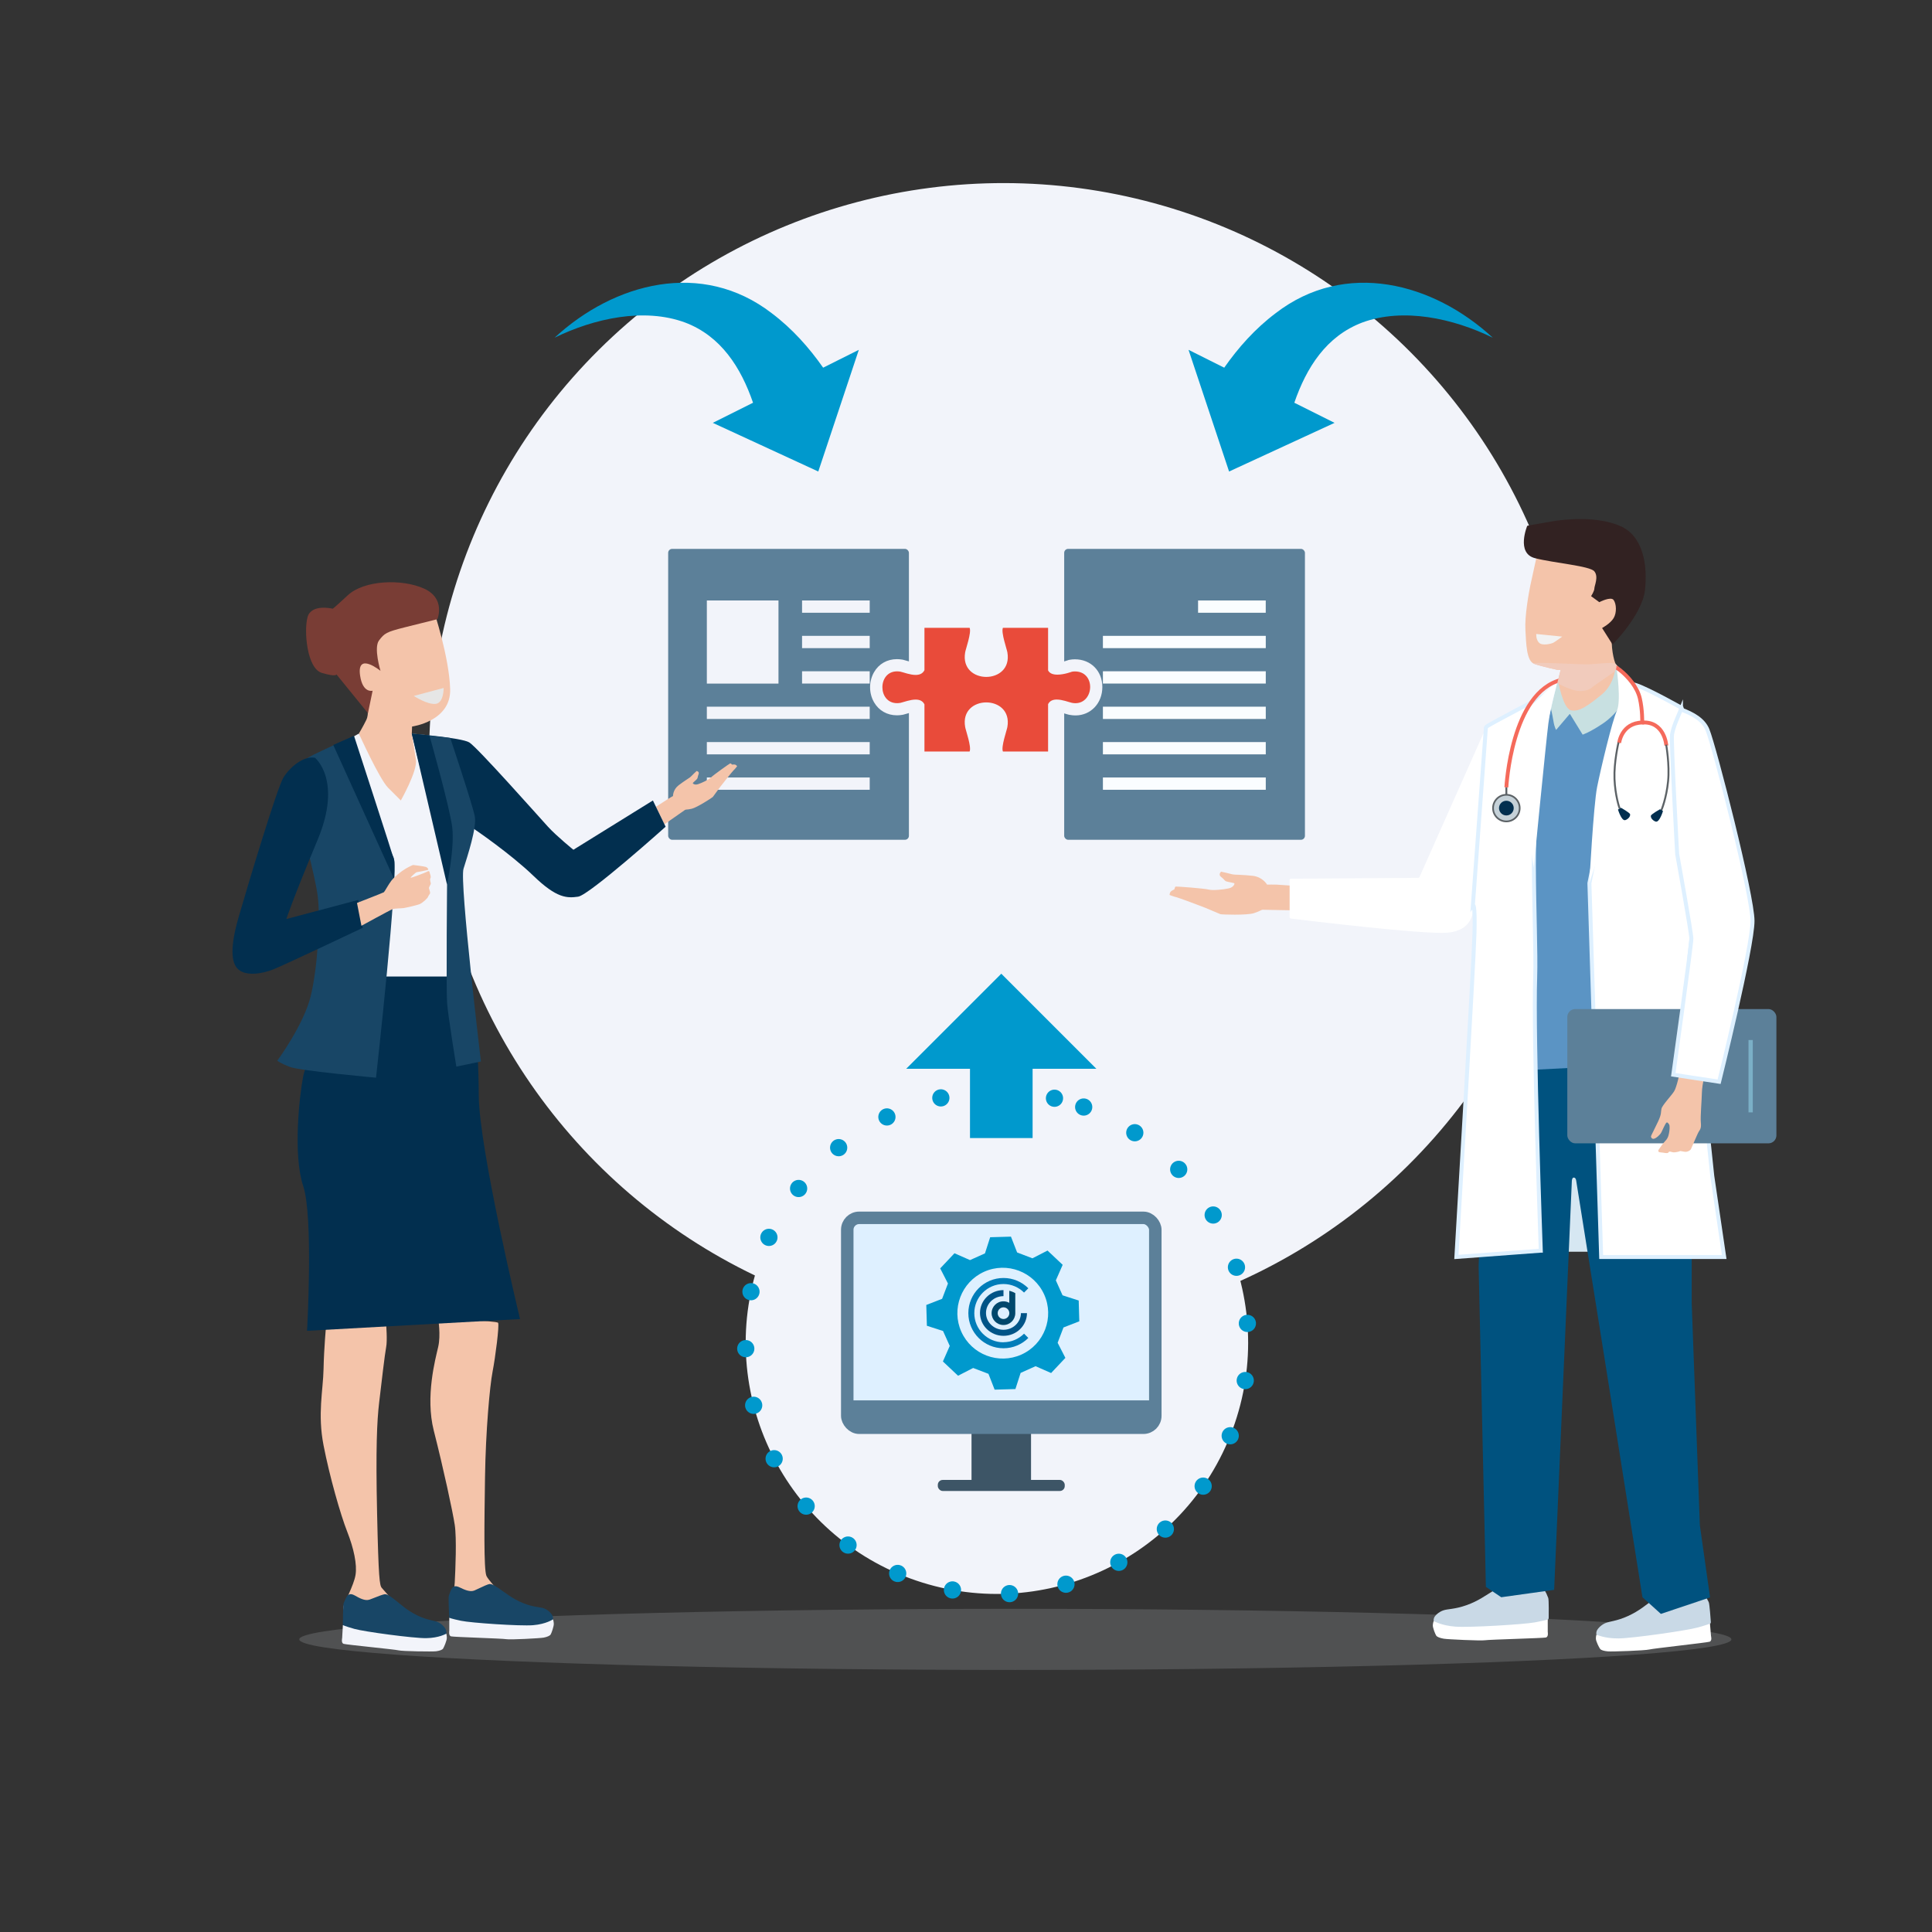 <?xml version="1.0" encoding="UTF-8"?>
<svg xmlns="http://www.w3.org/2000/svg" viewBox="0 0 486 486">
  <rect x="0" y="0" width="486" height="486" fill="#333333" stroke="none"/>
  <defs>
    <style>
      .cls-1 {
        stroke-width: 15.75px;
      }

      .cls-1, .cls-2 {
        stroke: #0099cd;
      }

      .cls-1, .cls-3, .cls-4, .cls-5, .cls-6, .cls-7 {
        stroke-miterlimit: 10;
      }

      .cls-1, .cls-5, .cls-6 {
        fill: none;
      }

      .cls-8 {
        fill: #f2f2f2;
      }

      .cls-9, .cls-2 {
        fill: #f2f4fa;
      }

      .cls-10 {
        fill: #f4c4aa;
      }

      .cls-11 {
        fill: #00527f;
      }

      .cls-12 {
        fill: #005487;
      }

      .cls-13 {
        fill: #00486c;
      }

      .cls-14 {
        fill: #022f4f;
      }

      .cls-15 {
        fill: #007db9;
      }

      .cls-16 {
        fill: #f1cbbc;
      }

      .cls-17 {
        fill: #e94b3a;
      }

      .cls-18 {
        fill: #e6e6e6;
      }

      .cls-19 {
        fill: #fafdff;
      }

      .cls-20, .cls-3 {
        fill: #fff;
      }

      .cls-21 {
        fill: #0099cd;
      }

      .cls-22 {
        fill: #322222;
      }

      .cls-23 {
        fill: #d6e7f2;
      }

      .cls-24 {
        fill: #c9d9e6;
      }

      .cls-25 {
        fill: #c8e0e1;
      }

      .cls-26 {
        fill: #184666;
      }

      .cls-27 {
        fill: #3d5566;
      }

      .cls-28 {
        fill: #5b94c4;
      }

      .cls-29 {
        fill: #5c8099;
      }

      .cls-30 {
        fill: #793d35;
      }

      .cls-31 {
        fill: #7bafc6;
      }

      .cls-2 {
        stroke-dasharray: 0 0 0 14.42;
        stroke-linecap: round;
        stroke-linejoin: round;
        stroke-width: 4.33px;
      }

      .cls-32 {
        fill: #94969a;
        mix-blend-mode: multiply;
        opacity: .3;
      }

      .cls-3 {
        stroke: #def0ff;
      }

      .cls-4 {
        fill: #c5d1d8;
        stroke-width: .43px;
      }

      .cls-4, .cls-6 {
        stroke: #5c6266;
      }

      .cls-33 {
        isolation: isolate;
      }

      .cls-5 {
        stroke: #f56a5b;
        stroke-width: .97px;
      }

      .cls-6 {
        stroke-width: .48px;
      }

      .cls-7 {
        fill: #def0ff;
        stroke: #5c8099;
        stroke-width: 3.14px;
      }
    </style>
  </defs>
  <g class="cls-33">
    <g id="Vorteile_Ausspieler" data-name="Vorteile Ausspieler"/>
    <g id="anonym"/>
    <g id="Zielgruppe"/>
    <g id="Verbreitung"/>
    <g id="Benutzerfreundlich"/>
    <g id="Pool"/>
    <g id="Matching-Service">
      <ellipse class="cls-32" cx="255.41" cy="412.39" rx="180.13" ry="7.69"/>
      <circle class="cls-9" cx="252.42" cy="190.55" r="144.51" transform="translate(2.3 384.11) rotate(-74.78)"/>
      <circle class="cls-2" cx="250.77" cy="337.74" r="63.18" transform="translate(-152.8 456.42) rotate(-69.79)"/>
      <g>
        <g>
          <rect class="cls-29" x="168.08" y="138.07" width="60.56" height="73.18" rx="1" ry="1"/>
          <rect class="cls-9" x="177.81" y="151.05" width="18.02" height="20.91"/>
          <rect class="cls-9" x="201.76" y="151.05" width="17.02" height="3.09"/>
          <rect class="cls-9" x="201.76" y="159.95" width="17.02" height="3.09"/>
          <rect class="cls-9" x="201.76" y="168.86" width="17.02" height="3.09"/>
          <rect class="cls-9" x="177.81" y="177.77" width="40.97" height="3.09"/>
          <rect class="cls-9" x="177.81" y="186.67" width="40.97" height="3.09"/>
          <rect class="cls-9" x="177.81" y="195.58" width="40.97" height="3.09"/>
        </g>
        <g>
          <rect class="cls-29" x="267.7" y="138.07" width="60.56" height="73.18" rx="1" ry="1"/>
          <rect class="cls-19" x="301.38" y="151.05" width="17.02" height="3.09"/>
          <rect class="cls-19" x="277.44" y="159.95" width="40.97" height="3.09"/>
          <rect class="cls-19" x="277.44" y="168.86" width="40.97" height="3.09"/>
          <rect class="cls-19" x="277.44" y="177.77" width="40.97" height="3.09"/>
          <rect class="cls-19" x="277.44" y="186.67" width="40.97" height="3.09"/>
          <rect class="cls-19" x="277.44" y="195.58" width="40.97" height="3.09"/>
        </g>
        <g>
          <path class="cls-17" d="M252.29,190.58c-.6,0-1.14-.35-1.39-.89-.53-1.15-.17-2.94,.73-6.06,.13-.45,.24-.8,.27-.97,.23-1.32,.02-2.35-.63-3.12-.69-.82-1.87-1.31-3.17-1.31s-2.48,.49-3.17,1.31c-.64,.77-.86,1.8-.63,3.08,.04,.22,.15,.58,.28,1.02,.92,3.19,1.26,4.91,.72,6.06-.25,.54-.79,.88-1.39,.88h-11.36c-.85,0-1.53-.69-1.53-1.53v-11.39c-.11-.08-.31-.14-.69-.14-.78,0-1.75,.29-2.53,.53-.35,.11-.66,.2-.92,.26-.48,.09-.87,.12-1.23,.12-3.42,0-5.21-2.78-5.21-5.53s1.79-5.53,5.21-5.53c.37,0,.76,.03,1.15,.1,.34,.08,.65,.17,1,.27,.78,.23,1.76,.53,2.53,.53,.38,0,.57-.06,.69-.14v-10.18c0-.85,.69-1.53,1.53-1.53h11.36c.6,0,1.14,.35,1.39,.89,.53,1.15,.17,2.94-.73,6.06-.13,.45-.24,.8-.27,.98-.23,1.32-.02,2.36,.63,3.12,.69,.82,1.87,1.31,3.17,1.31s2.48-.49,3.17-1.31c.64-.77,.86-1.8,.63-3.08,0-.03,0-.06-.01-.09-.04-.16-.14-.5-.26-.92-.9-3.13-1.26-4.92-.73-6.07,.25-.54,.79-.88,1.39-.88h11.36c.85,0,1.53,.69,1.53,1.53v10.12c.17,.07,.45,.12,.82,.12,1.39,0,3.08-.63,3.09-.64,.08-.03,.17-.06,.26-.08,.34-.06,.68-.1,1.01-.1,2.03,0,3.71,.92,4.64,2.53,1.01,1.76,.99,4.15-.05,5.96-.94,1.63-2.56,2.56-4.44,2.56h0c-.38,0-.77-.04-1.17-.11-.31-.07-.64-.17-1.01-.28-.78-.23-1.75-.52-2.51-.52-.35,0-.53,.05-.64,.12v11.41c0,.85-.69,1.53-1.53,1.53h-11.36Z"/>
          <path class="cls-9" d="M263.65,157.94v10.7c.41,.82,1.34,1.07,2.35,1.07,1.71,0,3.64-.74,3.64-.74,.24-.04,.48-.07,.73-.07h.02c5.32,0,4.88,7.99,.13,7.99-.28,0-.57-.03-.88-.09h0c-.84-.19-2.43-.83-3.81-.83-.92,0-1.74,.28-2.18,1.16v11.91h-11.36c-.53-1.14,1.03-5.48,1.12-6.17h0c.72-4.12-2.29-6.18-5.31-6.18s-6.04,2.06-5.31,6.18h0c.09,.69,1.65,5.04,1.12,6.17h-11.36v-11.86c-.45-.91-1.29-1.2-2.22-1.2-1.37,0-2.95,.62-3.8,.82h0c-.31,.05-.6,.08-.88,.08-4.9,0-4.91-8,0-8,.28,0,.57,.03,.88,.08h0c.85,.2,2.43,.82,3.8,.82,.93,0,1.77-.29,2.22-1.2v-10.65h11.36c.53,1.14-1.03,5.48-1.12,6.17h0c-.72,4.12,2.29,6.18,5.31,6.18s6.03-2.06,5.31-6.18h0c-.09-.69-1.65-5.04-1.12-6.17h11.36m0-3.07h-11.36c-1.19,0-2.27,.69-2.78,1.76-.82,1.74-.25,4.06,.64,7.14,.09,.3,.19,.66,.23,.81v.04c.15,.81,.05,1.42-.29,1.83-.39,.47-1.16,.76-2,.76s-1.6-.29-2-.76c-.34-.4-.44-1.02-.3-1.83v-.04c.05-.16,.15-.52,.24-.82,.89-3.08,1.45-5.39,.64-7.13-.5-1.08-1.59-1.77-2.78-1.77h-11.36c-1.69,0-3.07,1.37-3.07,3.07v8.67c-.42-.1-.88-.23-1.26-.34-.38-.11-.72-.21-1-.28-.09-.02-.18-.04-.27-.05-.44-.07-.88-.11-1.31-.11-2.45,0-4.55,1.19-5.75,3.28-1.33,2.3-1.33,5.27,0,7.57,1.2,2.08,3.3,3.28,5.75,3.28,.43,0,.87-.04,1.31-.11,.09-.01,.18-.03,.27-.05,.28-.07,.62-.17,1.01-.28,.37-.11,.83-.25,1.25-.34v9.88c0,1.69,1.37,3.07,3.07,3.07h11.36c1.19,0,2.27-.69,2.78-1.76,.82-1.74,.25-4.06-.64-7.14-.09-.3-.19-.66-.23-.81v-.04c-.15-.81-.05-1.42,.29-1.83,.39-.47,1.16-.76,2-.76s1.6,.29,2,.76c.34,.4,.44,1.02,.3,1.83v.05c-.05,.16-.15,.52-.24,.82-.89,3.07-1.45,5.39-.64,7.13,.5,1.08,1.59,1.77,2.78,1.77h11.36c1.69,0,3.07-1.37,3.07-3.07v-9.87c.4,.09,.83,.22,1.19,.33,.37,.11,.72,.22,1.06,.29,.04,0,.08,.02,.12,.02,.49,.09,.97,.14,1.44,.14,3.86,0,6.77-3.07,6.77-7.15,0-4.04-2.9-6.97-6.91-6.97-.44,0-.87,.04-1.31,.12-.18,.03-.36,.08-.54,.15-.4,.15-1.14,.37-1.83,.47v-8.64c0-1.69-1.37-3.07-3.07-3.07h0Z"/>
        </g>
      </g>
      <g>
        <path class="cls-24" d="M389.34,407.38s.24,.04,.24-.44c0-.48,.07-4.5-.12-4.98s-.64-1.69-1.05-1.99-.85-.48-1.98,0-2.79,1.21-4.05,.74c-1.26-.48-2.97-1.25-3.6-1.43s-.9-.43-3.01,.82-3.82,2.6-6.84,3.68-4.77,.91-5.94,1.34-2.07,1.34-2.25,1.86-.09,.78-.09,.78l3.51,3.07,23.76-1.38,1.42-2.07Z"/>
        <path class="cls-20" d="M389.34,407.38v3.16s.24,1.21-.48,1.38-14.31,.52-15.3,.69-9.45-.22-10.39-.39c-.94-.17-1.66-.43-1.89-.78s-.9-1.99-.85-2.64,.22-1.04,.22-1.04c0,0,1.89,1.17,5.49,1.43,3.6,.26,17.23-.56,19.98-1.08s3.22-.73,3.22-.73Z"/>
        <path class="cls-24" d="M430.15,408.42s.25,.02,.21-.46-.3-4.49-.53-4.95-.78-1.63-1.21-1.9-.89-.4-1.97,.16-2.68,1.44-3.97,1.07-3.06-1-3.71-1.12-.93-.36-2.94,1.07c-2,1.43-3.6,2.9-6.51,4.23-2.91,1.33-4.68,1.3-5.81,1.83s-1.95,1.51-2.09,2.04-.03,.78-.03,.78l3.75,2.77,23.56-3.35,1.25-2.18Z"/>
        <path class="cls-20" d="M430.15,408.42l.26,3.14s.34,1.19-.36,1.42-14.22,1.7-15.19,1.96-9.43,.57-10.39,.47c-.96-.09-1.69-.29-1.95-.62s-1.06-1.91-1.07-2.56,.14-1.05,.14-1.05c0,0,1.98,1.01,5.59,.97s17.13-1.99,19.82-2.73c2.69-.74,3.15-1,3.15-1Z"/>
        <polygon class="cls-23" points="389.1 314.88 401.88 314.88 399.17 285.8 391.29 285.8 389.1 314.88"/>
        <polygon class="cls-28" points="380.08 270.72 412.11 269.07 409.21 218.25 416.76 184.02 409.21 172.69 405.24 175.95 396.47 180.16 391.92 178.46 388.18 177.21 378.54 242.01 380.08 270.72"/>
        <path class="cls-11" d="M371.96,318.36v-.05l1.81-47.92c.01-.38,.32-.69,.7-.71l50.31-2.56c.42-.02,.77,.31,.77,.74v59.85l2.05,55.92v.04l2.57,18.16-12.37,4.15-4.64-4.19-9.29-58.56-7.38-46.27c-.06-.42-.28-.81-.7-.72h0c-.29,.06-.38,.58-.39,.87l-4.45,102.82-13.31,1.86-3.86-2.61-1.83-80.81Z"/>
        <path class="cls-10" d="M320.96,222.53c-.18-.04-2.22,0-2.22,0,0,0-1.07-1.93-3.64-2.22-2.57-.29-4.75-.25-5.04-.36s-2.89-.68-2.89-.68c0,0-.82,.71,0,1.32s.82,.96,1.36,1.14,1.97,.36,2,.5-.18,.96-1.47,1.25-4,.57-5.04,.29-8.11-.82-8.29-.75-.32,.71-.32,.71c0,0-.75,.32-.96,.61s-.25,.79-.25,.79c0,0,1.29,.5,1.64,.54s6.57,2.36,7.33,2.68,3.54,1.5,3.82,1.61,6.65,.32,8.43-.25c1.79-.57,1.79-.89,2.32-.86s7.5,.14,7.5,.14v-6.18l-4.29-.29Z"/>
        <path class="cls-10" d="M386.84,138.74s-1.49,6.64-1.88,8.53-1.44,7.69-1.24,11.16,.25,7.88,2.23,8.57c1.98,.69,5.75,1.49,5.75,1.49h.89l-2.08,8.13s2.01,2.84,4.39,2.94,6.82,1.82,6.82,1.82l4.76-7.34s.5-6.25,0-6.94-1.39-4.96-.89-7.14c.5-2.18,5.95-12.4,5.36-14.68s-15.47-10.51-17.85-10.41-6.25,3.87-6.25,3.87Z"/>
        <path class="cls-22" d="M384.19,132.25s-2.9,6.92,1.94,8.16c4.84,1.24,13.83,1.94,14.94,3.32s0,3.6,0,4.29-.83,1.94-.83,1.94l2.07,1.52s2.9-1.52,3.6-.55,.83,3.18,0,4.56c-.83,1.38-2.9,2.49-2.9,2.49l2.63,4.15s7.47-7.47,8.16-13.69c.69-6.22-.41-13.69-6.36-16.18s-13.69-1.66-17.01-1.11-6.22,1.11-6.22,1.11Z"/>
        <path class="cls-8" d="M386.45,159.49s-.12,1.37,.71,2.2,3.1,.24,3.57,0,2.26-1.55,2.26-1.55l-6.55-.66Z"/>
        <path class="cls-25" d="M406.48,167.1s-.09,4.78-3.55,7.6c-3.45,2.82-5.8,4.51-7.81,3.96-2.02-.55-3.2-7.55-3.2-7.55l-2.19,5.34s.8,3.35,1.04,4.92c.23,1.57,.68,2.24,.68,2.24l3.45-4.05,3.22,5.24s1.84-.57,5.3-2.94c3.46-2.37,6.34-6.98,6.45-7.65s-3.39-7.11-3.39-7.11Z"/>
        <path class="cls-20" d="M324.74,221.04l32.04-.22c.13,0,.25-.08,.3-.2l15.95-35.86c.15-.34,.66-.21,.63,.16l-3.14,44.18s0,4.97-6.35,5.52c-6.01,.52-36.25-3.16-39.48-3.56-.17-.02-.28-.16-.28-.33v-9.37c0-.18,.15-.33,.33-.33Z"/>
        <path class="cls-3" d="M409.21,172.69s-.81-1.41,2.35-.35c3.16,1.05,11.44,5.72,11.44,5.72l5.11,16.53-1.75,35.07s-2.28,14.92-1.4,16.93c.88,2.01,5.76,49.18,5.76,49.18l3.01,20.43h-30.95l-2.96-94.03,8.5-42.18,.91-7.29Z"/>
        <path class="cls-3" d="M387.59,314.61s-1.94-53.75-1.41-68.83c.2-5.87-.29-17.03-.33-27.96-.05-17.15,2.54-34.34,2.54-34.34l2.3-9.66s-16.44,8.53-16.75,8.99l-.16,.23-3.27,44.65s.59-.85,.41,6.87c-.18,7.72-4.56,81.63-4.56,81.63l21.22-1.58Z"/>
        <path class="cls-20" d="M391.92,171.12l-7.03,6.68,1.61,3.57-5.53,4.95,4.84,31.93s3.11-31.81,3.69-36.3,2.42-10.83,2.42-10.83Z"/>
        <path class="cls-20" d="M406.71,168.49s1.15,7.95,0,10.37c-1.15,2.42-4.03,14.51-4.95,19.12-.92,4.61-1.96,24.19-1.96,24.19,0,0,6.68-20.59,9.67-26.77,2.99-6.17,4.49-7.56,4.49-7.56l-2.65-4.95,3.22-2.99-2.76-7.49-5.3-5.3,.23,1.39Z"/>
        <rect class="cls-29" x="394.26" y="253.83" width="52.6" height="33.78" rx="2" ry="2"/>
        <rect class="cls-31" x="439.84" y="261.62" width="1.08" height="18.2"/>
        <path class="cls-10" d="M422.61,269.48s-.79,3.97-1.49,5.06c-.69,1.09-2.97,3.47-3.17,4.36s.07,1.24-.83,3.17c-.9,1.93-1.75,3.51-1.8,3.73s.13,.72,.67,.67,1.62-.99,1.93-1.62c.31-.63,.94-2.11,1.26-2.43s.76,.58,.76,.58c0,0,.13,.58,0,1.44s-.23,1.75-.99,2.52-1.26,1.66-1.53,1.98-.54,.9,.27,.94,1.84,.4,2.02,0,.81-.04,1.26,0,1.53-.22,1.62-.31,1.03,.18,1.44,.18,1.12-.27,1.35-.72,1.62-3.87,1.98-4.41,.63-.9,.49-2.29,.22-5.44,.27-7.51c.04-2.07,1.03-6.07,1.03-6.07l-6.57,.72Z"/>
        <path class="cls-3" d="M422.85,178.46c2.96,1.11,5.62,2.56,6.67,5.13,1.76,4.3,11.34,41.7,11.33,48.07,0,6.66-8.4,40.45-8.4,40.45l-11.53-1.76s4.55-32.62,4.55-34.18-3.57-21.32-3.57-21.32c0,0-1.56-28.25-1.3-30.05,.26-1.8,1.56-4.67,1.56-4.67l.69-1.68Z"/>
        <g>
          <path class="cls-5" d="M407.31,186.88s.56-4.99,5.8-5.13c0,0,.07-3.2-.6-6.06-.67-2.86-2.86-5.4-5-7.13s-3.06-1.07-3.06-1.07c0,0,1,.47-11.66,3.53-12.66,3.06-13.86,27.05-13.86,27.05"/>
          <path class="cls-5" d="M419.17,187.55s-.4-6.13-6.06-5.8"/>
          <line class="cls-6" x1="378.93" y1="199.93" x2="378.93" y2="198.07"/>
          <circle class="cls-4" cx="378.93" cy="203.28" r="3.35"/>
          <circle class="cls-14" cx="378.93" cy="203.28" r="1.85"/>
          <path class="cls-6" d="M407.14,186.77s-1.18,4.97-1.01,9.17c.17,4.2,1.22,7.29,1.32,7.47"/>
          <path class="cls-6" d="M419.13,187.33s.9,5.03,.48,9.21c-.41,4.19-1.63,7.21-1.74,7.38"/>
          <path class="cls-14" d="M407.78,203.2s2.22,1.25,2.28,1.64c.1,.69-.74,1.35-1.25,1.47-.94,.22-1.8-2.67-1.8-2.67l.77-.44Z"/>
          <path class="cls-14" d="M417.56,203.57s-2.22,1.25-2.28,1.64c-.1,.69,.74,1.35,1.25,1.47,.94,.22,1.8-2.67,1.8-2.67l-.77-.44Z"/>
        </g>
        <path class="cls-16" d="M385.95,167c1.98,.69,5.75,1.49,5.75,1.49h.89l-.85,3.33s3.22,1.91,5.6,2.01,3.38-1.13,3.38-1.13l5.48-3.8s.77-1.09,.27-1.79-4.3-.1-6.68,0-15.83-.79-13.85-.1Z"/>
      </g>
      <g>
        <path class="cls-10" d="M167.93,201.06c.1-.09,1.37-.82,1.37-.82,0,0-.05-1.59,1.43-2.72s2.84-1.92,2.98-2.09,1.53-1.49,1.53-1.49c0,0,.77,.14,.49,.82s-.15,.9-.41,1.21-1.08,.95-1.05,1.05,.47,.53,1.37,.23,2.68-1.13,3.22-1.69,4.7-3.52,4.84-3.54,.46,.32,.46,.32c0,0,.58-.08,.82,.02s.45,.39,.45,.39c0,0-.61,.79-.82,.94s-3.18,3.89-3.53,4.37-1.63,2.24-1.76,2.41-3.98,2.66-5.3,2.97-1.43,.11-1.75,.33-7.59,5.3-7.59,5.3l-2.5-4.3,5.75-3.71Z"/>
        <path class="cls-10" d="M90.28,184.52s4.29,16.51,9.31,17.09,6.69-10.62,6.94-11.19,0-3.3,0-3.3l-2.94-2.56,.07-1.8s9.83-1.3,9.58-9.42c-.25-8.12-4.11-19.7-4.11-19.7l-16.94,3.36s-4.21,10.43-4.31,10.58,4.41,9.77,4.41,9.77c0,0,.65,2.11-.15,3.76-.8,1.65-1.86,3.41-1.86,3.41Z"/>
        <path class="cls-30" d="M95.71,168.74s-1.76-5.8-.37-7.63,1.83-2.13,6.46-3.3c4.62-1.17,8.22-2.05,8.22-2.05,0,0,2.2-5.21-3.38-7.71-5.58-2.5-15.04-2.13-19.15,1.69-4.11,3.82-3.82,3.38-3.82,3.38,0,0-5.36-1.32-6.31,2.13-.95,3.45-.15,12.92,3.6,14.02,3.74,1.1,3.67,.37,3.67,.37l7.93,9.76,1.17-5.65s-2.49,.73-3.15-3.82c-.88-6.09,5.14-1.17,5.14-1.17Z"/>
        <path class="cls-18" d="M104.09,175.06l7.51-2s.08,3.75-2,4c-2.09,.25-5.51-2-5.51-2Z"/>
        <path class="cls-10" d="M110.23,331.82s.69,3.97,0,6.99c-.69,3.02-3.29,12.49-1.11,21.07,2.43,9.54,4.75,20.29,5.27,23.69s.17,11.33,0,14.54-1.2,5.54,0,7.38c1.21,1.84,18.99,3.09,18.99,3.09,0,0-10.33-10.47-11.02-12.17-.69-1.7-.52-13.41-.35-24.93s1.2-22.85,1.9-26.44c.7-3.59,1.74-11.71,1.39-12.28s-15.09-.94-15.09-.94Z"/>
        <path class="cls-10" d="M82.05,333.23s-.55,5.76-.66,11.16c-.11,5.4-1.54,11.27,0,19.19,1.54,7.92,4.29,17.51,5.95,21.71,1.65,4.2,2.53,8.28,2.09,10.92-.44,2.64-2.86,6.96-3.08,8.04s.69,3.47,2.12,4.31,16.19,.69,16.19,.69c0,0-6.79-7.73-8.62-9.81-.54-.61-.82-2.28-1.18-18.71-.36-16.43-.03-23.27,.52-27.95,.55-4.68,1.43-12.23,1.76-13.91,.33-1.68,0-5.64,0-5.64h-15.09Z"/>
        <path class="cls-9" d="M103.59,184.56s12.45,.99,14.45,2.19c2,1.2,17.6,18.8,19.8,21.21,2.2,2.4,6.4,5.8,6.4,5.8l20-12.4,3.2,6.6s-19.2,17.2-22.01,17.6-5.4,.4-11.2-5.2-15.06-11.94-15.46-12.14-2.7,5.66-4.1,11.06c-1.4,5.4,2.39,29.18,3.19,32.38,.8,3.2,0,4.9,0,4.9l.16,2.85c-2.54,1.86-2.34,1.8-5.48,1.75l-35.67-.56c8.39-12.36,4.96-71.17,6.96-72.37,2-1.2,6.44-3.7,6.44-3.7,0,0,5.16,11.43,7.36,13.63l3.2,3.2s4.2-7.4,3.8-10.2-1.05-6.59-1.05-6.59Z"/>
        <path class="cls-14" d="M85.4,248.82s-8.16,16.98-9.13,21.93c-.97,4.95-2.6,19.81,0,27.59,2.6,7.78,.97,36.43,.97,36.43l53.58-2.96s-10.39-43.02-10.39-56.46-1.95-29.71-1.95-29.71h-32.67l-.41,3.18Z"/>
        <path class="cls-26" d="M113.02,406.95s-.04,.02-.04-.47-.25-4.61-.07-5.1,.58-1.74,.95-2.05,.78-.49,1.8,0,2.54,1.25,3.68,.76c1.15-.49,2.7-1.29,3.27-1.47s.82-.45,2.74,.85c1.92,1.29,3.48,2.67,6.22,3.79,2.74,1.11,4.34,.94,5.4,1.38s1.88,1.38,2.05,1.92,.08,.8,.08,.8l-3.19,3.16-21.6-1.43-1.29-2.13Z"/>
        <path class="cls-9" d="M113.02,406.95v3.25s-.22,1.25,.43,1.43,13.01,.53,13.91,.71c.9,.18,8.59-.22,9.45-.4s1.51-.45,1.72-.8,.82-2.05,.78-2.72-.2-1.07-.2-1.07c0,0-1.72,1.2-4.99,1.47s-15.67-.58-18.16-1.11-2.93-.75-2.93-.75Z"/>
        <path class="cls-26" d="M86.25,408.82s-.04,.01,0-.48,0-4.62,.21-5.09,.68-1.7,1.07-1.98,.8-.44,1.8,.12,2.46,1.41,3.63,1c1.17-.41,2.77-1.11,3.35-1.25s.84-.39,2.69,1.03c1.85,1.42,3.32,2.9,5.99,4.2,2.67,1.29,4.27,1.22,5.31,1.74s1.8,1.5,1.93,2.05,.04,.81,.04,.81l-3.36,2.94-21.48-2.87-1.17-2.22Z"/>
        <path class="cls-9" d="M86.25,408.82l-.18,3.24s-.29,1.23,.35,1.45,12.95,1.4,13.84,1.64,8.59,.35,9.45,.23,1.54-.34,1.76-.69,.93-1.99,.93-2.66-.14-1.08-.14-1.08c0,0-1.78,1.09-5.06,1.13s-15.6-1.63-18.06-2.33-2.88-.95-2.88-.95Z"/>
        <path class="cls-14" d="M103.59,184.56s12.45,.99,14.45,2.19c2,1.2,17.6,18.8,19.8,21.21,2.2,2.4,6.4,5.8,6.4,5.8l20-12.4,3.2,6.6s-19.2,17.2-22.01,17.6-5.4,.4-11.2-5.2-15.06-11.94-15.46-12.14-15.19-23.65-15.19-23.65Z"/>
        <path class="cls-26" d="M85.22,186.9s12.46,25.59,13.82,28.88-4.45,55.32-4.45,55.32c0,0-19.15-1.74-21.66-2.71-2.51-.97-3.17-1.57-3.17-1.57,0,0,6.66-9.07,8.4-16.23,1.74-7.16,2.51-19.73,1.74-25.34-.77-5.61-4.26-18.11-4.26-18.11l-3.52-12.7s3.58-3.06,6.93-4.68c4.25-2.05,6.18-2.87,6.18-2.87Z"/>
        <path class="cls-26" d="M103.59,184.56l8.88,36.04s-.26,28.37,0,31.72c.26,3.35,2.32,15.99,2.32,15.99l6.19-1.29s-5.42-45.13-4.38-48.48,3.35-10.32,2.84-13.15c-.52-2.84-6.18-19.76-6.18-19.76l-9.66-1.06Z"/>
        <path class="cls-14" d="M89.05,185.09l-5.22,2.3,15.34,33.82s.13-4.09,0-4.76-10.12-31.36-10.12-31.36Z"/>
        <path class="cls-14" d="M103.59,184.56l4.43,.42s5.06,17.84,5.73,23.05c.66,5.2-1.3,14.5-1.3,14.5l-8.86-37.96Z"/>
        <path class="cls-14" d="M79.22,190.61s6.97,5.6,.69,20.62c-6.28,15.02-7.88,19.95-7.88,19.95l18.1-4.8,1.11,7.02s-19.7,9.36-22.54,10.47c-2.83,1.11-6.77,1.72-8.74,0s-1.97-6.03,0-12.93,9.73-32.76,11.33-35.34,5.02-5.53,7.93-4.98Z"/>
        <path class="cls-10" d="M89.79,227.14s6.6-2.56,6.78-2.7,1.16-1.97,1.86-2.88c.7-.91,2.49-2.39,3.58-3.02s1.83-.95,1.93-.95,2.81,.35,3.2,.49,.67,.56,.56,.7-2.74,.6-2.91,.63-1.44,1.16-1.51,1.37,3.97-1.37,4.11-1.48,.6-.35,.67,.11,.46,1.09,.21,1.51,.16,1.16,.08,1.44-.5,.81-.43,1.12,.28,.84,.28,1.12-.42,.63-.53,1-1.4,1.56-2.11,1.84-3.3,.88-3.97,.98-2.25,.07-2.84,.28-7.83,4.18-7.83,4.18l-1.12-5.76Z"/>
      </g>
      <g>
        <g>
          <rect class="cls-27" x="244.39" y="358.38" width="14.97" height="14.97"/>
          <rect class="cls-27" x="235.91" y="372.28" width="31.93" height="2.78" rx="1.23" ry="1.23"/>
          <rect class="cls-7" x="213.13" y="306.35" width="77.49" height="52.8" rx="3" ry="3"/>
          <path class="cls-29" d="M213.13,352.27h77.49v3.89c0,1.66-1.34,3-3,3h-71.49c-1.66,0-3-1.34-3-3v-3.89h0Z"/>
        </g>
        <path class="cls-21" d="M265.6,322.08l1.72-3.91-3.81-3.59-3.8,1.95-3.85-1.47-1.55-3.98-5.23,.15-1.31,4.06-3.76,1.69-3.91-1.72-3.59,3.81,1.95,3.8-1.47,3.85-3.98,1.55,.15,5.23,4.06,1.31,1.69,3.76-1.72,3.91,3.81,3.59,3.8-1.95,3.85,1.47,1.55,3.98,5.23-.15,1.31-4.06,3.76-1.69,3.91,1.72,3.59-3.81-1.95-3.8,1.47-3.85,3.98-1.55-.15-5.23-4.06-1.31-1.69-3.76Zm-8.67,18.67c-5.75,2.58-12.51,.01-15.1-5.74-2.58-5.75-.01-12.51,5.74-15.1,5.75-2.58,12.51-.01,15.1,5.74,2.58,5.75,.01,12.51-5.74,15.1Z"/>
        <g>
          <path class="cls-12" d="M256.82,330.33c-.03,2.31-1.99,4.18-4.39,4.18s-4.4-1.9-4.4-4.23,1.97-4.23,4.4-4.23v-1.52c-3.27,0-5.91,2.58-5.91,5.75s2.65,5.75,5.91,5.75,5.88-2.55,5.91-5.7h-1.52Z"/>
          <path class="cls-15" d="M252.42,337.66c-4.04,0-7.33-3.29-7.33-7.33s3.29-7.33,7.33-7.33c2.02,0,3.85,.82,5.18,2.15l1.08-1.08c-1.6-1.6-3.81-2.59-6.25-2.59-4.88,0-8.84,3.96-8.84,8.84s3.96,8.84,8.84,8.84c2.44,0,4.65-.99,6.25-2.59l-1.08-1.08c-1.33,1.33-3.16,2.15-5.18,2.15Z"/>
          <path class="cls-13" d="M255.41,325.3c-.47-.27-.98-.47-1.52-.6v1.58h0v1.45c-.43-.24-.93-.38-1.47-.38-1.65,0-2.98,1.34-2.98,2.98s1.34,2.98,2.98,2.98,2.95-1.31,2.98-2.93h0v-3.22h0v-1.86Zm-2.98,6.5c-.81,0-1.46-.66-1.46-1.47s.66-1.47,1.46-1.47,1.47,.66,1.47,1.47-.66,1.47-1.47,1.47Z"/>
        </g>
      </g>
      <g>
        <line class="cls-1" x1="251.88" y1="286.28" x2="251.88" y2="265.64"/>
        <polygon class="cls-21" points="227.96 268.85 275.79 268.85 251.88 244.94 227.96 268.85"/>
      </g>
      <path class="cls-21" d="M307.95,92.5c3.53-5.05,7.79-9.84,12.95-13.72,17.55-13.52,39.63-7.67,54.61,6.17-9.97-4.88-22.51-7.61-32.8-3.83-9.08,3.43-14.08,11.36-17.12,20.19l10.12,5.06-26.53,12.24-10.2-30.61,8.96,4.48Z"/>
      <path class="cls-21" d="M207.07,92.5c-3.53-5.05-7.79-9.84-12.95-13.72-17.55-13.52-39.63-7.67-54.61,6.17,9.97-4.88,22.51-7.61,32.8-3.83,9.08,3.43,14.08,11.36,17.12,20.19l-10.12,5.06,26.53,12.24,10.2-30.61-8.96,4.48Z"/>
    </g>
    <g id="Dokumente_hochladen" data-name="Dokumente hochladen"/>
    <g id="Approbation_vorhanden" data-name="Approbation vorhanden"/>
    <g id="Job_offer_2" data-name="Job offer 2"/>
    <g id="NO_headhunter" data-name="NO headhunter"/>
  </g>
</svg>